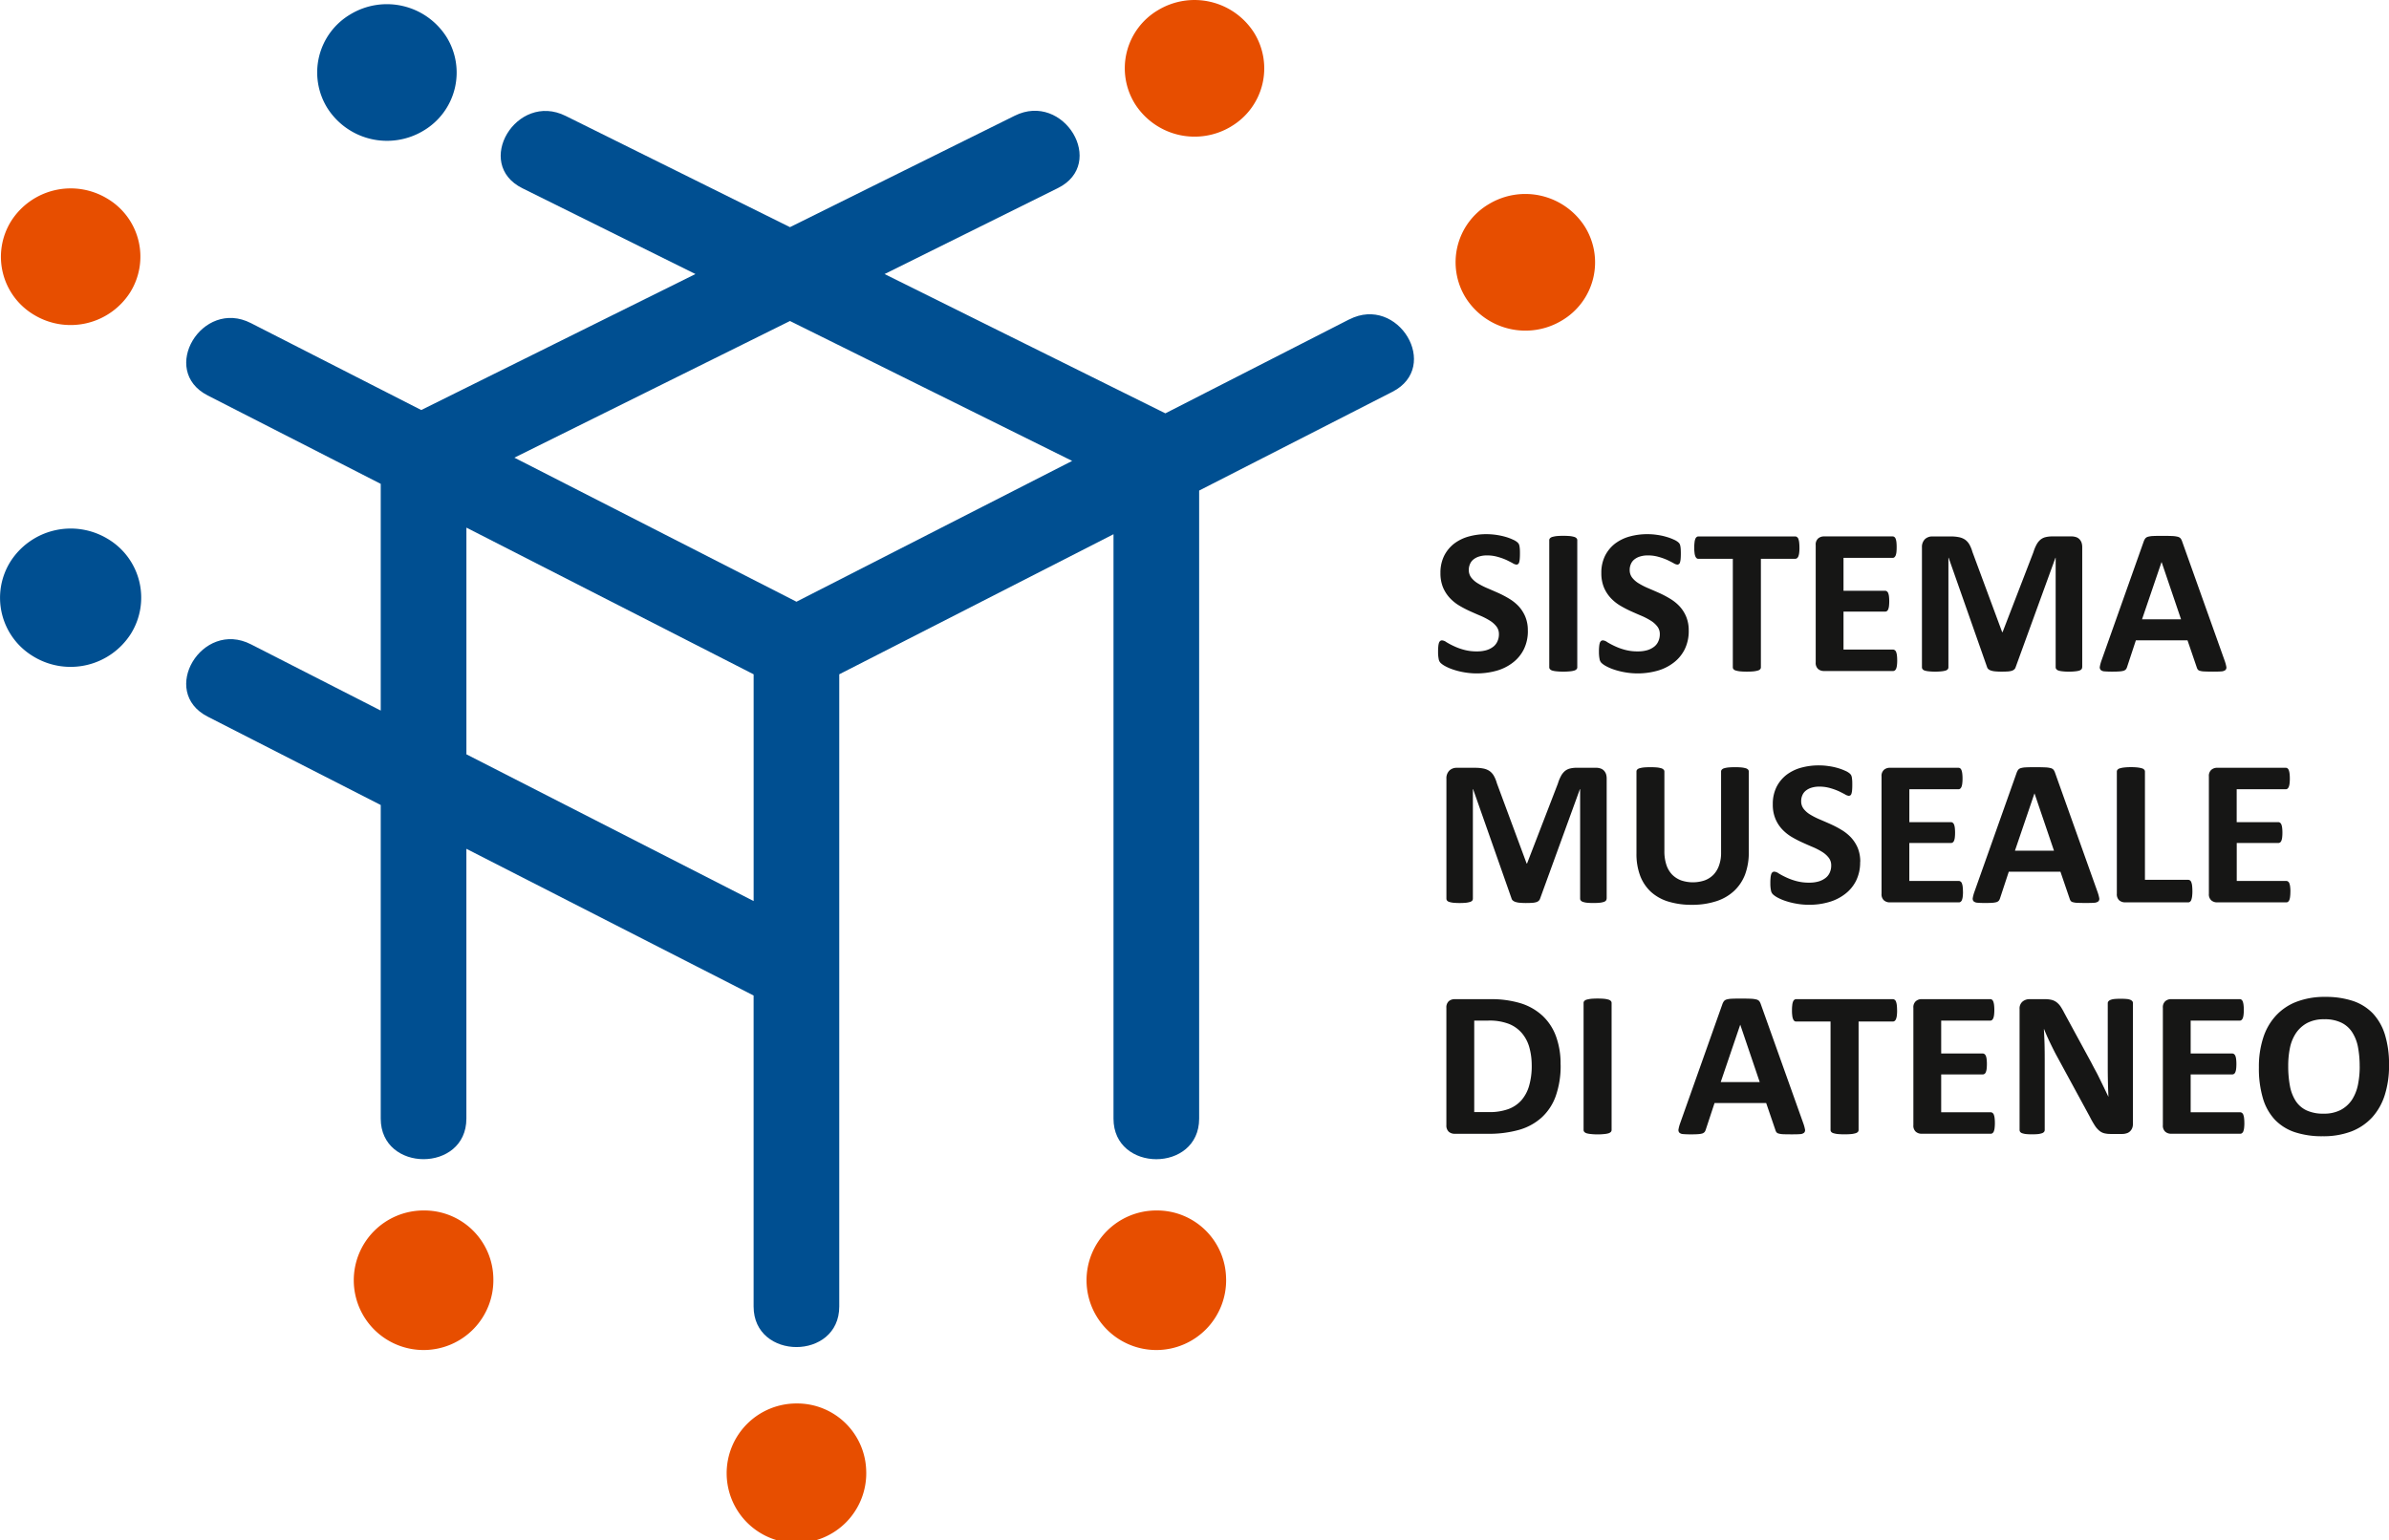 <svg id="Livello_1" data-name="Livello 1" xmlns="http://www.w3.org/2000/svg" viewBox="0 0 282.148 181.93">
  <defs>
    <style>
      .cls-1 {
        fill: #e74e00;
      }

      .cls-2 {
        fill: #004f91;
      }

      .cls-3 {
        fill: #161615;
      }
    </style>
  </defs>
  <title>logo_simua</title>
  <g>
    <path class="cls-1" d="M66.5,152.066A8.243,8.243,0,1,1,58.263,144a8.152,8.152,0,0,1,8.237,8.066" transform="translate(-8.234 -1)"/>
    <path class="cls-1" d="M12.262,38.2a7.972,7.972,0,0,1-2.7-11.1,8.337,8.337,0,0,1,11.331-2.644A7.968,7.968,0,0,1,23.6,35.549,8.342,8.342,0,0,1,12.262,38.2" transform="translate(-8.234 -1)"/>
    <path class="cls-2" d="M12.208,78.567A8.064,8.064,0,0,1,9.472,67.335a8.444,8.444,0,0,1,11.47-2.684,8.071,8.071,0,0,1,2.737,11.239,8.44,8.44,0,0,1-11.471,2.678" transform="translate(-8.234 -1)"/>
    <path class="cls-1" d="M110.539,174.863A8.243,8.243,0,1,1,102.3,166.8a8.153,8.153,0,0,1,8.237,8.066" transform="translate(-8.234 -1)"/>
    <path class="cls-1" d="M192.7,38.86a7.972,7.972,0,0,0,2.7-11.1,8.337,8.337,0,0,0-11.331-2.645,7.968,7.968,0,0,0-2.711,11.094A8.343,8.343,0,0,0,192.7,38.86" transform="translate(-8.234 -1)"/>
    <path class="cls-1" d="M153.628,15.942a7.974,7.974,0,0,0,2.7-11.1A8.338,8.338,0,0,0,145,2.2a7.968,7.968,0,0,0-2.71,11.094,8.343,8.343,0,0,0,11.338,2.651" transform="translate(-8.234 -1)"/>
    <path class="cls-1" d="M153.042,152.066A8.243,8.243,0,1,1,144.8,144a8.153,8.153,0,0,1,8.238,8.066" transform="translate(-8.234 -1)"/>
    <path class="cls-2" d="M58.249,16.437a7.973,7.973,0,0,0,2.7-11.1A8.338,8.338,0,0,0,49.621,2.692,7.968,7.968,0,0,0,46.91,13.786a8.343,8.343,0,0,0,11.339,2.651" transform="translate(-8.234 -1)"/>
    <path class="cls-2" d="M63.318,90.113V63.331Q80.277,72,97.241,80.659v26.789L63.318,90.113M134.859,55.45q-16.283,8.32-32.561,16.634Q85.638,63.575,68.984,55.066l32.548-16.144q16.66,8.261,33.327,16.528m32.726-16.72q-10.859,5.544-21.718,11.1Q129.287,41.6,112.705,33.375L133.174,23.22c5.824-2.889.7-11.431-5.1-8.548Q114.8,21.256,101.532,27.835q-13.26-6.575-26.5-13.144c-5.8-2.882-10.922,5.659-5.1,8.548q10.214,5.068,20.436,10.135-16.2,8.032-32.383,16.065Q47.922,44.3,37.872,39.173c-5.772-2.956-10.889,5.593-5.1,8.548Q42.983,52.937,53.2,58.161V84.943q-7.665-3.907-15.331-7.828c-5.772-2.948-10.889,5.594-5.1,8.549Q42.983,90.89,53.2,96.1v37.049c0,6.387,10.115,6.387,10.115,0V101.273l33.923,17.334v36.738c0,6.387,10.115,6.387,10.115,0V80.659q16.194-8.271,32.389-16.548v69.042c0,6.387,10.115,6.387,10.115,0v-74.2q11.414-5.831,22.829-11.669c5.784-2.955.674-11.5-5.1-8.548" transform="translate(-8.234 -1)"/>
    <path class="cls-3" d="M188.68,75.505a4.858,4.858,0,0,1-.476,2.2,4.49,4.49,0,0,1-1.3,1.574,5.62,5.62,0,0,1-1.9.952,8.689,8.689,0,0,1-3.894.185,8.47,8.47,0,0,1-1.275-.324,5.67,5.67,0,0,1-.926-0.4,2.644,2.644,0,0,1-.529-0.37,0.833,0.833,0,0,1-.231-0.463A4.074,4.074,0,0,1,178.075,78a5.839,5.839,0,0,1,.026-0.635,2.028,2.028,0,0,1,.079-0.423,0.5,0.5,0,0,1,.152-0.225,0.339,0.339,0,0,1,.218-0.066,1.013,1.013,0,0,1,.5.205,8.3,8.3,0,0,0,.826.443,7.037,7.037,0,0,0,1.2.449,5.631,5.631,0,0,0,1.613.205,3.862,3.862,0,0,0,1.077-.139,2.5,2.5,0,0,0,.807-0.4,1.608,1.608,0,0,0,.509-0.642,1.957,1.957,0,0,0,.179-0.847,1.441,1.441,0,0,0-.3-0.925,2.94,2.94,0,0,0-.78-0.687,8.1,8.1,0,0,0-1.1-.569q-0.615-.258-1.269-0.555a13,13,0,0,1-1.27-.668,5.122,5.122,0,0,1-1.1-.9,4.288,4.288,0,0,1-.787-1.236,4.418,4.418,0,0,1-.3-1.7,4.476,4.476,0,0,1,.43-2.01,4.239,4.239,0,0,1,1.171-1.441,5.118,5.118,0,0,1,1.731-.852,7.831,7.831,0,0,1,2.116-.278,8.341,8.341,0,0,1,2.234.317,5.957,5.957,0,0,1,.886.331,1.988,1.988,0,0,1,.516.311,0.853,0.853,0,0,1,.172.205,1.174,1.174,0,0,1,.073.225c0.02,0.1.033,0.218,0.046,0.357s0.014,0.324.014,0.536c0,0.238-.007.443-0.02,0.6a1.993,1.993,0,0,1-.065.409,0.4,0.4,0,0,1-.126.231,0.318,0.318,0,0,1-.218.073,1.073,1.073,0,0,1-.436-0.172c-0.205-.112-0.45-0.238-0.74-0.377a7.261,7.261,0,0,0-1.019-.363,4.486,4.486,0,0,0-1.269-.172,3.063,3.063,0,0,0-.938.132,1.978,1.978,0,0,0-.675.357,1.359,1.359,0,0,0-.4.548,1.658,1.658,0,0,0-.132.675,1.442,1.442,0,0,0,.291.912,2.815,2.815,0,0,0,.793.688,8.429,8.429,0,0,0,1.124.569c0.416,0.178.84,0.363,1.275,0.555a12.369,12.369,0,0,1,1.283.675,5.278,5.278,0,0,1,1.117.893,4.2,4.2,0,0,1,.786,1.23,4.139,4.139,0,0,1,.3,1.666" transform="translate(-8.234 -1)"/>
    <path class="cls-3" d="M194.516,79.831a0.339,0.339,0,0,1-.079.218,0.622,0.622,0,0,1-.271.166,2.494,2.494,0,0,1-.5.092,8.016,8.016,0,0,1-1.6,0,2.579,2.579,0,0,1-.509-0.092,0.617,0.617,0,0,1-.272-0.166,0.34,0.34,0,0,1-.079-0.218V64.816a0.329,0.329,0,0,1,.079-0.218,0.6,0.6,0,0,1,.278-0.166,3.148,3.148,0,0,1,.509-0.1c0.205-.02.47-0.033,0.787-0.033s0.595,0.014.806,0.033a2.934,2.934,0,0,1,.5.1,0.618,0.618,0,0,1,.271.166,0.329,0.329,0,0,1,.079.218V79.831Z" transform="translate(-8.234 -1)"/>
    <path class="cls-3" d="M207.679,75.505a4.858,4.858,0,0,1-.476,2.2,4.489,4.489,0,0,1-1.3,1.574,5.61,5.61,0,0,1-1.9.952,8.684,8.684,0,0,1-3.893.185,8.516,8.516,0,0,1-1.276-.324,5.708,5.708,0,0,1-.926-0.4,2.6,2.6,0,0,1-.528-0.37,0.833,0.833,0,0,1-.231-0.463A4.062,4.062,0,0,1,197.074,78a5.589,5.589,0,0,1,.027-0.635,1.971,1.971,0,0,1,.079-0.423,0.5,0.5,0,0,1,.151-0.225,0.342,0.342,0,0,1,.219-0.066,1.016,1.016,0,0,1,.5.205,8.192,8.192,0,0,0,.826.443,6.992,6.992,0,0,0,1.2.449,5.636,5.636,0,0,0,1.613.205,3.858,3.858,0,0,0,1.077-.139,2.49,2.49,0,0,0,.807-0.4,1.6,1.6,0,0,0,.51-0.642,1.957,1.957,0,0,0,.179-0.847,1.442,1.442,0,0,0-.3-0.925,2.938,2.938,0,0,0-.78-0.687,8.043,8.043,0,0,0-1.1-.569q-0.614-.258-1.269-0.555a12.893,12.893,0,0,1-1.269-.668,5.128,5.128,0,0,1-1.1-.9,4.288,4.288,0,0,1-.787-1.236,4.421,4.421,0,0,1-.3-1.7,4.476,4.476,0,0,1,.43-2.01,4.236,4.236,0,0,1,1.17-1.441,5.114,5.114,0,0,1,1.732-.852,7.824,7.824,0,0,1,2.115-.278,7.475,7.475,0,0,1,1.15.086,7.184,7.184,0,0,1,1.078.231,5.777,5.777,0,0,1,.893.331,1.988,1.988,0,0,1,.516.311,0.853,0.853,0,0,1,.172.205,1.119,1.119,0,0,1,.072.225,3.358,3.358,0,0,1,.046.357c0.007,0.145.014,0.324,0.014,0.536,0,0.238-.007.443-0.02,0.6a2.056,2.056,0,0,1-.066.409,0.4,0.4,0,0,1-.126.231,0.317,0.317,0,0,1-.218.073,1.073,1.073,0,0,1-.436-0.172c-0.205-.112-0.449-0.238-0.74-0.377a7.261,7.261,0,0,0-1.019-.363,4.479,4.479,0,0,0-1.268-.172,3.065,3.065,0,0,0-.939.132,1.974,1.974,0,0,0-.674.357,1.35,1.35,0,0,0-.4.548,1.658,1.658,0,0,0-.133.675,1.448,1.448,0,0,0,.291.912,2.816,2.816,0,0,0,.793.688,8.146,8.146,0,0,0,1.124.569c0.417,0.178.847,0.363,1.276,0.555a12.254,12.254,0,0,1,1.282.675,5.228,5.228,0,0,1,1.117.893,4.2,4.2,0,0,1,.787,1.23,4.14,4.14,0,0,1,.3,1.666" transform="translate(-8.234 -1)"/>
    <path class="cls-3" d="M220.756,65.7a5.25,5.25,0,0,1-.032.608,1.721,1.721,0,0,1-.093.4,0.512,0.512,0,0,1-.159.231,0.32,0.32,0,0,1-.205.073H216.2V79.829a0.347,0.347,0,0,1-.079.225,0.581,0.581,0,0,1-.272.158,2.966,2.966,0,0,1-.509.1c-0.212.02-.482,0.033-0.8,0.033s-0.582-.014-0.794-0.033a2.963,2.963,0,0,1-.509-0.1,0.552,0.552,0,0,1-.272-0.158,0.346,0.346,0,0,1-.079-0.225V67.016h-4.065a0.314,0.314,0,0,1-.212-0.073,0.563,0.563,0,0,1-.152-0.231,1.4,1.4,0,0,1-.092-0.4,3.93,3.93,0,0,1-.033-0.608,4.2,4.2,0,0,1,.033-0.628,1.458,1.458,0,0,1,.092-0.41,0.479,0.479,0,0,1,.152-0.218,0.316,0.316,0,0,1,.212-0.073h11.443a0.322,0.322,0,0,1,.205.073,0.442,0.442,0,0,1,.159.218,1.8,1.8,0,0,1,.093.41,5.615,5.615,0,0,1,.032.628" transform="translate(-8.234 -1)"/>
    <path class="cls-3" d="M232.3,79.007a4.9,4.9,0,0,1-.032.595,1.681,1.681,0,0,1-.093.391,0.486,0.486,0,0,1-.159.211,0.327,0.327,0,0,1-.205.066h-8.158a1.028,1.028,0,0,1-.694-0.238,0.954,0.954,0,0,1-.284-0.78V65.394a0.954,0.954,0,0,1,.284-0.78,1.036,1.036,0,0,1,.694-0.245h8.105a0.362,0.362,0,0,1,.205.066,0.5,0.5,0,0,1,.152.211,1.778,1.778,0,0,1,.092.4,5.027,5.027,0,0,1,.027.608,4.767,4.767,0,0,1-.027.582,1.626,1.626,0,0,1-.092.39,0.618,0.618,0,0,1-.152.212,0.32,0.32,0,0,1-.205.066h-5.8V70.79h4.912a0.34,0.34,0,0,1,.205.066,0.5,0.5,0,0,1,.158.205,1.519,1.519,0,0,1,.093.383,5.23,5.23,0,0,1,0,1.177,1.4,1.4,0,0,1-.093.37,0.426,0.426,0,0,1-.158.205,0.384,0.384,0,0,1-.205.06h-4.912v4.482h5.851a0.334,0.334,0,0,1,.205.073,0.417,0.417,0,0,1,.159.211,1.68,1.68,0,0,1,.093.391,4.9,4.9,0,0,1,.032.595" transform="translate(-8.234 -1)"/>
    <path class="cls-3" d="M254.14,79.831a0.363,0.363,0,0,1-.066.218,0.561,0.561,0,0,1-.258.166,2.247,2.247,0,0,1-.482.092,6.008,6.008,0,0,1-.76.04,5.9,5.9,0,0,1-.754-0.04,2.113,2.113,0,0,1-.476-0.092,0.546,0.546,0,0,1-.251-0.166,0.34,0.34,0,0,1-.079-0.218V66.892h-0.026l-4.7,12.925a0.589,0.589,0,0,1-.165.265,0.815,0.815,0,0,1-.3.165,2.3,2.3,0,0,1-.5.08c-0.2.013-.442,0.019-0.727,0.019s-0.522-.014-0.728-0.033a2.2,2.2,0,0,1-.5-0.1,0.83,0.83,0,0,1-.3-0.166,0.444,0.444,0,0,1-.152-0.231l-4.542-12.925h-0.026V79.831a0.417,0.417,0,0,1-.066.218,0.526,0.526,0,0,1-.258.166,2.537,2.537,0,0,1-.482.092,7.179,7.179,0,0,1-1.514,0,2.339,2.339,0,0,1-.483-0.092,0.51,0.51,0,0,1-.252-0.166,0.375,0.375,0,0,1-.072-0.218V65.663a1.3,1.3,0,0,1,.344-0.959,1.236,1.236,0,0,1,.9-0.33h2.161a4.782,4.782,0,0,1,.992.092,1.945,1.945,0,0,1,.714.3,1.816,1.816,0,0,1,.5.568,3.933,3.933,0,0,1,.351.866l3.511,9.474h0.053l3.643-9.447a4.637,4.637,0,0,1,.357-0.873,2.025,2.025,0,0,1,.45-0.582,1.51,1.51,0,0,1,.607-0.311,3.381,3.381,0,0,1,.82-0.092h2.215a1.732,1.732,0,0,1,.588.085,0.968,0.968,0,0,1,.4.251,1.168,1.168,0,0,1,.245.4,1.775,1.775,0,0,1,.079.549V79.831Z" transform="translate(-8.234 -1)"/>
    <path class="cls-3" d="M263.529,67.407h-0.014l-2.3,6.757h4.608Zm7.451,11.662a4.734,4.734,0,0,1,.191.7,0.422,0.422,0,0,1-.106.383,0.855,0.855,0,0,1-.489.165c-0.23.02-.555,0.027-0.965,0.027s-0.76-.007-1-0.02a2.083,2.083,0,0,1-.542-0.072,0.458,0.458,0,0,1-.265-0.152,0.794,0.794,0,0,1-.126-0.258l-1.091-3.193h-6.1l-1.025,3.107a1.084,1.084,0,0,1-.132.291,0.641,0.641,0,0,1-.265.186,2.187,2.187,0,0,1-.516.085c-0.225.02-.516,0.027-0.873,0.027-0.383,0-.687-0.014-0.905-0.033a0.716,0.716,0,0,1-.45-0.179,0.474,0.474,0,0,1-.085-0.4,4.166,4.166,0,0,1,.185-0.687l5-14.1a1.33,1.33,0,0,1,.179-0.337,0.624,0.624,0,0,1,.324-0.2,2.541,2.541,0,0,1,.607-0.086c0.258-.013.6-0.019,1.025-0.019,0.5,0,.886.006,1.184,0.019a3.249,3.249,0,0,1,.681.086,0.661,0.661,0,0,1,.351.2,1.3,1.3,0,0,1,.185.371Z" transform="translate(-8.234 -1)"/>
    <path class="cls-3" d="M197.979,107.162a0.379,0.379,0,0,1-.072.219,0.509,0.509,0,0,1-.251.164,2.46,2.46,0,0,1-.483.1c-0.2.02-.456,0.033-0.76,0.033s-0.556-.014-0.754-0.033a2.26,2.26,0,0,1-.476-0.1,0.543,0.543,0,0,1-.252-0.164,0.343,0.343,0,0,1-.079-0.219V94.225h-0.026l-4.7,12.924a0.6,0.6,0,0,1-.165.266,0.733,0.733,0,0,1-.3.164,2.242,2.242,0,0,1-.5.08c-0.2.014-.442,0.02-0.727,0.02s-0.522-.014-0.728-0.033a2.139,2.139,0,0,1-.5-0.1,0.842,0.842,0,0,1-.3-0.164,0.446,0.446,0,0,1-.152-0.233l-4.542-12.924h-0.026v12.938a0.42,0.42,0,0,1-.066.219,0.525,0.525,0,0,1-.258.164,2.8,2.8,0,0,1-.482.1c-0.2.02-.449,0.033-0.76,0.033s-0.556-.014-0.754-0.033a2.542,2.542,0,0,1-.482-0.1,0.508,0.508,0,0,1-.252-0.164,0.379,0.379,0,0,1-.072-0.219V92.994a1.269,1.269,0,0,1,.344-0.958,1.233,1.233,0,0,1,.9-0.331h2.161a4.765,4.765,0,0,1,.992.093,1.932,1.932,0,0,1,.714.3,1.806,1.806,0,0,1,.5.568,3.942,3.942,0,0,1,.35.867l3.511,9.473h0.053l3.644-9.447a4.6,4.6,0,0,1,.356-0.873,2.046,2.046,0,0,1,.45-0.582,1.516,1.516,0,0,1,.607-0.311,3.335,3.335,0,0,1,.82-0.093h2.215a1.722,1.722,0,0,1,.588.086,0.98,0.98,0,0,1,.4.252,1.178,1.178,0,0,1,.244.4,1.777,1.777,0,0,1,.079.548v14.168Z" transform="translate(-8.234 -1)"/>
    <path class="cls-3" d="M214.771,101.682a7.4,7.4,0,0,1-.436,2.619,5.2,5.2,0,0,1-1.3,1.949,5.568,5.568,0,0,1-2.109,1.217,9.163,9.163,0,0,1-2.883.424,9.325,9.325,0,0,1-2.75-.377,5.392,5.392,0,0,1-2.062-1.139,5.024,5.024,0,0,1-1.282-1.9,7.263,7.263,0,0,1-.443-2.658V92.149a0.319,0.319,0,0,1,.073-0.219,0.572,0.572,0,0,1,.27-0.165,2.986,2.986,0,0,1,.509-0.1c0.205-.019.477-0.033,0.8-0.033s0.582,0.014.794,0.033a2.985,2.985,0,0,1,.5.1,0.58,0.58,0,0,1,.265.165,0.3,0.3,0,0,1,.086.219v9.388a5.06,5.06,0,0,0,.238,1.639,3.013,3.013,0,0,0,.681,1.15,2.925,2.925,0,0,0,1.071.682,4.331,4.331,0,0,0,2.776-.008,2.833,2.833,0,0,0,1.045-.68,3,3,0,0,0,.654-1.111,4.322,4.322,0,0,0,.231-1.488V92.149a0.329,0.329,0,0,1,.079-0.219,0.554,0.554,0,0,1,.265-0.165,2.852,2.852,0,0,1,.509-0.1c0.212-.019.477-0.033,0.794-0.033s0.582,0.014.787,0.033a2.908,2.908,0,0,1,.5.1,0.579,0.579,0,0,1,.265.165,0.364,0.364,0,0,1,.073.219v9.533Z" transform="translate(-8.234 -1)"/>
    <path class="cls-3" d="M227.922,102.838a4.862,4.862,0,0,1-.476,2.2,4.484,4.484,0,0,1-1.3,1.572,5.611,5.611,0,0,1-1.9.953,8.136,8.136,0,0,1-2.334.324,8.258,8.258,0,0,1-1.56-.139,8.549,8.549,0,0,1-1.276-.324,5.877,5.877,0,0,1-.926-0.4,2.591,2.591,0,0,1-.528-0.371,0.827,0.827,0,0,1-.232-0.463,4,4,0,0,1-.073-0.865,5.826,5.826,0,0,1,.026-0.635,2.045,2.045,0,0,1,.08-0.424,0.5,0.5,0,0,1,.151-0.225,0.354,0.354,0,0,1,.219-0.066,1.011,1.011,0,0,1,.5.2,7.816,7.816,0,0,0,.827.443,7.146,7.146,0,0,0,1.2.449,5.63,5.63,0,0,0,1.613.205,3.863,3.863,0,0,0,1.077-.139,2.5,2.5,0,0,0,.807-0.4,1.621,1.621,0,0,0,.51-0.635,2,2,0,0,0,.178-0.852,1.443,1.443,0,0,0-.3-0.926,2.924,2.924,0,0,0-.78-0.687,7.974,7.974,0,0,0-1.1-.568c-0.409-.172-0.833-0.358-1.268-0.557a12.736,12.736,0,0,1-1.27-.666,5.131,5.131,0,0,1-1.1-.9,4.119,4.119,0,0,1-.78-1.236,4.3,4.3,0,0,1-.3-1.705,4.473,4.473,0,0,1,.43-2.01,4.228,4.228,0,0,1,1.17-1.442,5.106,5.106,0,0,1,1.732-.853,7.81,7.81,0,0,1,2.115-.277,7.475,7.475,0,0,1,1.15.086,7.166,7.166,0,0,1,1.084.231,5.872,5.872,0,0,1,.887.33,1.913,1.913,0,0,1,.516.311,0.865,0.865,0,0,1,.172.205,1.107,1.107,0,0,1,.072.225c0.02,0.1.033,0.219,0.046,0.358s0.014,0.324.014,0.535c0,0.238-.007.443-0.019,0.6a2.069,2.069,0,0,1-.066.41,0.441,0.441,0,0,1-.119.23,0.348,0.348,0,0,1-.225.072,1.057,1.057,0,0,1-.436-0.172c-0.205-.111-0.449-0.236-0.74-0.375a7.37,7.37,0,0,0-1.019-.365,4.532,4.532,0,0,0-1.269-.172,3.065,3.065,0,0,0-.938.133,1.976,1.976,0,0,0-.674.357,1.363,1.363,0,0,0-.4.549,1.666,1.666,0,0,0-.132.674,1.449,1.449,0,0,0,.291.912,2.8,2.8,0,0,0,.793.688,8.431,8.431,0,0,0,1.124.568c0.417,0.18.847,0.363,1.276,0.557a12.087,12.087,0,0,1,1.282.674,5.262,5.262,0,0,1,1.117.893,4.36,4.36,0,0,1,.794,1.228,4.275,4.275,0,0,1,.3,1.668" transform="translate(-8.234 -1)"/>
    <path class="cls-3" d="M240.07,106.34a4.9,4.9,0,0,1-.033.594,1.591,1.591,0,0,1-.093.391,0.471,0.471,0,0,1-.158.211,0.316,0.316,0,0,1-.2.066h-8.158a1.034,1.034,0,0,1-.694-0.238,0.953,0.953,0,0,1-.284-0.779V92.726a0.957,0.957,0,0,1,.284-0.78,1.038,1.038,0,0,1,.694-0.244h8.105a0.359,0.359,0,0,1,.205.066,0.492,0.492,0,0,1,.151.211,1.734,1.734,0,0,1,.093.4,4.881,4.881,0,0,1,.033.608,4.645,4.645,0,0,1-.033.582,1.557,1.557,0,0,1-.093.389,0.6,0.6,0,0,1-.151.213,0.316,0.316,0,0,1-.205.066h-5.8v3.887h4.912a0.342,0.342,0,0,1,.205.066,0.513,0.513,0,0,1,.158.205,1.525,1.525,0,0,1,.093.383,4.822,4.822,0,0,1,.033.582,4.918,4.918,0,0,1-.033.6,1.406,1.406,0,0,1-.093.369,0.431,0.431,0,0,1-.158.2,0.4,0.4,0,0,1-.205.061H233.73v4.482h5.851a0.32,0.32,0,0,1,.2.072,0.405,0.405,0,0,1,.158.211,1.591,1.591,0,0,1,.093.391,4.916,4.916,0,0,1,.033.6" transform="translate(-8.234 -1)"/>
    <path class="cls-3" d="M248.519,94.738h-0.013l-2.3,6.756h4.608ZM255.97,106.4a4.57,4.57,0,0,1,.191.7,0.42,0.42,0,0,1-.105.383,0.866,0.866,0,0,1-.489.166c-0.231.019-.556,0.025-0.965,0.025s-0.761-.006-1-0.019a2.064,2.064,0,0,1-.543-0.072,0.458,0.458,0,0,1-.264-0.152,0.774,0.774,0,0,1-.126-0.258l-1.091-3.193h-6.1l-1.024,3.107a1.055,1.055,0,0,1-.133.291,0.636,0.636,0,0,1-.264.186,2.246,2.246,0,0,1-.516.086c-0.226.019-.516,0.025-0.873,0.025-0.384,0-.688-0.012-0.906-0.033a0.711,0.711,0,0,1-.449-0.178,0.472,0.472,0,0,1-.086-0.4,4.191,4.191,0,0,1,.185-0.689l5-14.1a1.379,1.379,0,0,1,.179-0.337,0.618,0.618,0,0,1,.324-0.2,2.443,2.443,0,0,1,.6-0.086c0.265-.014.608-0.02,1.031-0.02,0.5,0,.886.006,1.184,0.02a3.11,3.11,0,0,1,.681.086,0.65,0.65,0,0,1,.351.2,1.293,1.293,0,0,1,.186.37Z" transform="translate(-8.234 -1)"/>
    <path class="cls-3" d="M267.164,106.254a5.492,5.492,0,0,1-.033.621,1.949,1.949,0,0,1-.093.416,0.471,0.471,0,0,1-.158.238,0.314,0.314,0,0,1-.219.072h-7.437a1.06,1.06,0,0,1-.7-0.238,0.972,0.972,0,0,1-.285-0.779V92.151a0.353,0.353,0,0,1,.086-0.225,0.552,0.552,0,0,1,.272-0.158,2.834,2.834,0,0,1,.509-0.1,6.59,6.59,0,0,1,.794-0.04,6.741,6.741,0,0,1,.807.04,3.112,3.112,0,0,1,.5.1,0.555,0.555,0,0,1,.265.158,0.319,0.319,0,0,1,.086.225v12.787h5.1a0.38,0.38,0,0,1,.219.066,0.453,0.453,0,0,1,.158.225,1.642,1.642,0,0,1,.093.4,5.422,5.422,0,0,1,.033.623" transform="translate(-8.234 -1)"/>
    <path class="cls-3" d="M278.735,106.34a4.687,4.687,0,0,1-.033.594,1.647,1.647,0,0,1-.092.391,0.528,0.528,0,0,1-.152.211,0.346,0.346,0,0,1-.212.066h-8.158a1.029,1.029,0,0,1-.693-0.238,0.95,0.95,0,0,1-.285-0.779V92.726a0.954,0.954,0,0,1,.285-0.78,1.033,1.033,0,0,1,.693-0.244h8.105a0.358,0.358,0,0,1,.2.066,0.5,0.5,0,0,1,.152.211,1.8,1.8,0,0,1,.092.4,4.883,4.883,0,0,1,.033.608,4.646,4.646,0,0,1-.033.582,1.611,1.611,0,0,1-.092.389,0.611,0.611,0,0,1-.152.213,0.316,0.316,0,0,1-.2.066h-5.8v3.887h4.912a0.34,0.34,0,0,1,.205.066,0.5,0.5,0,0,1,.158.205,1.529,1.529,0,0,1,.093.383,4.842,4.842,0,0,1,.033.582,4.939,4.939,0,0,1-.033.6,1.41,1.41,0,0,1-.093.369,0.425,0.425,0,0,1-.158.2,0.394,0.394,0,0,1-.205.061H272.4v4.482h5.851a0.352,0.352,0,0,1,.212.072,0.445,0.445,0,0,1,.152.211,1.647,1.647,0,0,1,.092.391,4.7,4.7,0,0,1,.033.6" transform="translate(-8.234 -1)"/>
    <path class="cls-3" d="M189.133,126.865a7.866,7.866,0,0,0-.27-2.1,4.431,4.431,0,0,0-.866-1.686,3.938,3.938,0,0,0-1.534-1.111,6.367,6.367,0,0,0-2.452-.4h-1.666v10.809h1.719a6.5,6.5,0,0,0,2.28-.344A3.838,3.838,0,0,0,187.9,131a4.507,4.507,0,0,0,.926-1.726,8.43,8.43,0,0,0,.31-2.406m3.412-.111a10.661,10.661,0,0,1-.582,3.742,6.284,6.284,0,0,1-1.68,2.537,6.717,6.717,0,0,1-2.65,1.441,13.135,13.135,0,0,1-3.723.463h-3.874a1.054,1.054,0,0,1-.7-0.238,1,1,0,0,1-.284-0.785V120.057a0.988,0.988,0,0,1,.284-0.781,1.064,1.064,0,0,1,.7-0.238H184.2a11.941,11.941,0,0,1,3.683.5,6.737,6.737,0,0,1,2.545,1.475A6.253,6.253,0,0,1,192,123.422a9.364,9.364,0,0,1,.542,3.332" transform="translate(-8.234 -1)"/>
    <path class="cls-3" d="M198.568,134.494a0.337,0.337,0,0,1-.079.217,0.663,0.663,0,0,1-.27.166,2.5,2.5,0,0,1-.5.092,6.456,6.456,0,0,1-.807.041,6.358,6.358,0,0,1-.793-0.041,2.577,2.577,0,0,1-.51-0.092,0.619,0.619,0,0,1-.27-0.166,0.337,0.337,0,0,1-.079-0.217V119.479a0.326,0.326,0,0,1,.079-0.217,0.608,0.608,0,0,1,.277-0.166,3.326,3.326,0,0,1,.51-0.1c0.2-.019.469-0.033,0.786-0.033s0.595,0.014.807,0.033a3.062,3.062,0,0,1,.5.1,0.663,0.663,0,0,1,.27.166,0.326,0.326,0,0,1,.079.217v15.016Z" transform="translate(-8.234 -1)"/>
    <path class="cls-3" d="M213.769,122.07h-0.014l-2.3,6.764h4.608Zm7.451,11.662a4.7,4.7,0,0,1,.191.7,0.425,0.425,0,0,1-.106.383,0.808,0.808,0,0,1-.489.166c-0.232.02-.556,0.025-0.966,0.025s-0.76-.006-1-0.014a2.276,2.276,0,0,1-.542-0.078,0.458,0.458,0,0,1-.265-0.152,0.793,0.793,0,0,1-.126-0.258l-1.091-3.193h-6.1L209.7,134.42a1.11,1.11,0,0,1-.132.291,0.64,0.64,0,0,1-.265.186,2.222,2.222,0,0,1-.516.086c-0.225.02-.516,0.025-0.873,0.025-0.383,0-.688-0.014-0.905-0.033a0.711,0.711,0,0,1-.449-0.178,0.476,0.476,0,0,1-.086-0.4,4.27,4.27,0,0,1,.185-0.687l5-14.1a1.357,1.357,0,0,1,.179-0.338,0.631,0.631,0,0,1,.324-0.2,2.493,2.493,0,0,1,.607-0.086c0.258-.014.6-0.019,1.025-0.019,0.5,0,.886.006,1.184,0.019a3.181,3.181,0,0,1,.681.086,0.673,0.673,0,0,1,.351.2,1.316,1.316,0,0,1,.184.371Z" transform="translate(-8.234 -1)"/>
    <path class="cls-3" d="M232.289,120.363a5.27,5.27,0,0,1-.032.609,1.712,1.712,0,0,1-.093.4,0.52,0.52,0,0,1-.159.232,0.329,0.329,0,0,1-.2.072h-4.066v12.813a0.347,0.347,0,0,1-.079.225,0.582,0.582,0,0,1-.271.158,2.766,2.766,0,0,1-.509.1c-0.212.019-.482,0.033-0.8,0.033s-0.582-.014-0.794-0.033a2.8,2.8,0,0,1-.509-0.1,0.544,0.544,0,0,1-.27-0.158,0.342,0.342,0,0,1-.08-0.225V121.68h-4.065a0.323,0.323,0,0,1-.212-0.072,0.573,0.573,0,0,1-.152-0.232,1.394,1.394,0,0,1-.092-0.4,4.075,4.075,0,0,1-.033-0.609,4.329,4.329,0,0,1,.033-0.627,1.453,1.453,0,0,1,.092-0.41,0.483,0.483,0,0,1,.152-0.219,0.323,0.323,0,0,1,.212-0.072H231.8a0.329,0.329,0,0,1,.2.072,0.445,0.445,0,0,1,.159.219,1.788,1.788,0,0,1,.093.41,5.6,5.6,0,0,1,.032.627" transform="translate(-8.234 -1)"/>
    <path class="cls-3" d="M243.835,133.672a4.9,4.9,0,0,1-.033.594,1.579,1.579,0,0,1-.093.391,0.479,0.479,0,0,1-.158.211,0.315,0.315,0,0,1-.205.066h-8.158a1.02,1.02,0,0,1-.694-0.238,0.953,0.953,0,0,1-.284-0.779V120.059a0.953,0.953,0,0,1,.284-0.779,1.025,1.025,0,0,1,.694-0.246h8.106a0.366,0.366,0,0,1,.2.066,0.515,0.515,0,0,1,.151.213,1.692,1.692,0,0,1,.093.4,5.054,5.054,0,0,1,.033.607,4.842,4.842,0,0,1-.033.582,1.592,1.592,0,0,1-.093.391,0.618,0.618,0,0,1-.151.211,0.315,0.315,0,0,1-.2.066h-5.8v3.887h4.913a0.338,0.338,0,0,1,.2.066,0.529,0.529,0,0,1,.159.205,1.569,1.569,0,0,1,.093.383,4.843,4.843,0,0,1,.033.582,4.916,4.916,0,0,1-.033.6,1.425,1.425,0,0,1-.093.369,0.433,0.433,0,0,1-.159.205,0.374,0.374,0,0,1-.2.061h-4.913V132.4h5.852a0.32,0.32,0,0,1,.205.072,0.42,0.42,0,0,1,.158.211,1.6,1.6,0,0,1,.093.391,4.915,4.915,0,0,1,.033.6" transform="translate(-8.234 -1)"/>
    <path class="cls-3" d="M260.137,133.807a1.235,1.235,0,0,1-.1.5,1.121,1.121,0,0,1-.272.371,0.951,0.951,0,0,1-.4.211,1.6,1.6,0,0,1-.469.072h-1.4a3.135,3.135,0,0,1-.76-0.086,1.511,1.511,0,0,1-.589-0.317,2.638,2.638,0,0,1-.523-0.615,10.727,10.727,0,0,1-.568-1l-4.039-7.432c-0.232-.443-0.47-0.926-0.715-1.436s-0.462-1.01-.654-1.494h-0.026q0.05,0.885.079,1.766c0.014,0.582.02,1.189,0.02,1.813v8.316a0.378,0.378,0,0,1-.066.225,0.525,0.525,0,0,1-.238.166,2.45,2.45,0,0,1-.456.105c-0.191.02-.442,0.033-0.74,0.033s-0.535-.014-0.728-0.033a2.47,2.47,0,0,1-.456-0.105,0.481,0.481,0,0,1-.225-0.166,0.42,0.42,0,0,1-.06-0.225V120.193a1.06,1.06,0,0,1,.344-0.865,1.269,1.269,0,0,1,.847-0.291h1.771a3.449,3.449,0,0,1,.8.078,1.723,1.723,0,0,1,.582.266,2.14,2.14,0,0,1,.489.508,7.811,7.811,0,0,1,.463.807l3.16,5.813c0.184,0.35.363,0.7,0.549,1.037s0.351,0.682.516,1.018,0.33,0.676.489,1.006,0.317,0.654.469,0.978h0.014c-0.026-.568-0.046-1.17-0.06-1.791s-0.019-1.217-.019-1.779V119.52a0.347,0.347,0,0,1,.079-0.225,0.586,0.586,0,0,1,.251-0.172,1.688,1.688,0,0,1,.463-0.105,7.047,7.047,0,0,1,.74-0.027,6.735,6.735,0,0,1,.714.027,1.423,1.423,0,0,1,.443.105,0.569,0.569,0,0,1,.225.172,0.419,0.419,0,0,1,.06.225v14.287Z" transform="translate(-8.234 -1)"/>
    <path class="cls-3" d="M273.3,133.672a4.707,4.707,0,0,1-.033.594,1.579,1.579,0,0,1-.093.391,0.472,0.472,0,0,1-.158.211,0.315,0.315,0,0,1-.205.066h-8.158a1.023,1.023,0,0,1-.694-0.238,0.953,0.953,0,0,1-.284-0.779V120.059a0.953,0.953,0,0,1,.284-0.779,1.029,1.029,0,0,1,.694-0.246h8.105a0.366,0.366,0,0,1,.2.066,0.516,0.516,0,0,1,.152.213,1.749,1.749,0,0,1,.092.4,4.856,4.856,0,0,1,.033.607,4.645,4.645,0,0,1-.033.582,1.643,1.643,0,0,1-.092.391,0.619,0.619,0,0,1-.152.211,0.315,0.315,0,0,1-.2.066h-5.8v3.887h4.912a0.343,0.343,0,0,1,.205.066,0.527,0.527,0,0,1,.158.205,1.529,1.529,0,0,1,.093.383,4.843,4.843,0,0,1,.033.582,4.916,4.916,0,0,1-.033.6,1.389,1.389,0,0,1-.093.369,0.432,0.432,0,0,1-.158.205,0.379,0.379,0,0,1-.205.061h-4.912V132.4h5.851a0.32,0.32,0,0,1,.205.072,0.415,0.415,0,0,1,.158.211,1.6,1.6,0,0,1,.093.391,4.718,4.718,0,0,1,.033.6" transform="translate(-8.234 -1)"/>
    <path class="cls-3" d="M286.918,126.975a12.133,12.133,0,0,0-.2-2.281,4.878,4.878,0,0,0-.687-1.752,3.159,3.159,0,0,0-1.283-1.131,4.438,4.438,0,0,0-2.01-.4,4.2,4.2,0,0,0-2.036.449,3.762,3.762,0,0,0-1.315,1.2,4.926,4.926,0,0,0-.708,1.752,10.441,10.441,0,0,0-.2,2.123,12.514,12.514,0,0,0,.2,2.34,4.938,4.938,0,0,0,.674,1.772,3.1,3.1,0,0,0,1.283,1.125,4.65,4.65,0,0,0,2.022.391,4.27,4.27,0,0,0,2.03-.443,3.7,3.7,0,0,0,1.322-1.2,5.166,5.166,0,0,0,.707-1.779,10.7,10.7,0,0,0,.205-2.154m3.464-.172a11.438,11.438,0,0,1-.5,3.537,7.123,7.123,0,0,1-1.494,2.65,6.55,6.55,0,0,1-2.453,1.66,9.333,9.333,0,0,1-3.385.568,10.231,10.231,0,0,1-3.306-.482,5.794,5.794,0,0,1-2.353-1.482,6.26,6.26,0,0,1-1.408-2.531,12.357,12.357,0,0,1-.47-3.637,11.061,11.061,0,0,1,.5-3.471,6.97,6.97,0,0,1,1.494-2.625,6.412,6.412,0,0,1,2.452-1.658,9.177,9.177,0,0,1,3.392-.576,10.194,10.194,0,0,1,3.26.477,5.851,5.851,0,0,1,2.36,1.475,6.484,6.484,0,0,1,1.428,2.512,11.808,11.808,0,0,1,.482,3.584" transform="translate(-8.234 -1)"/>
  </g>
</svg>
